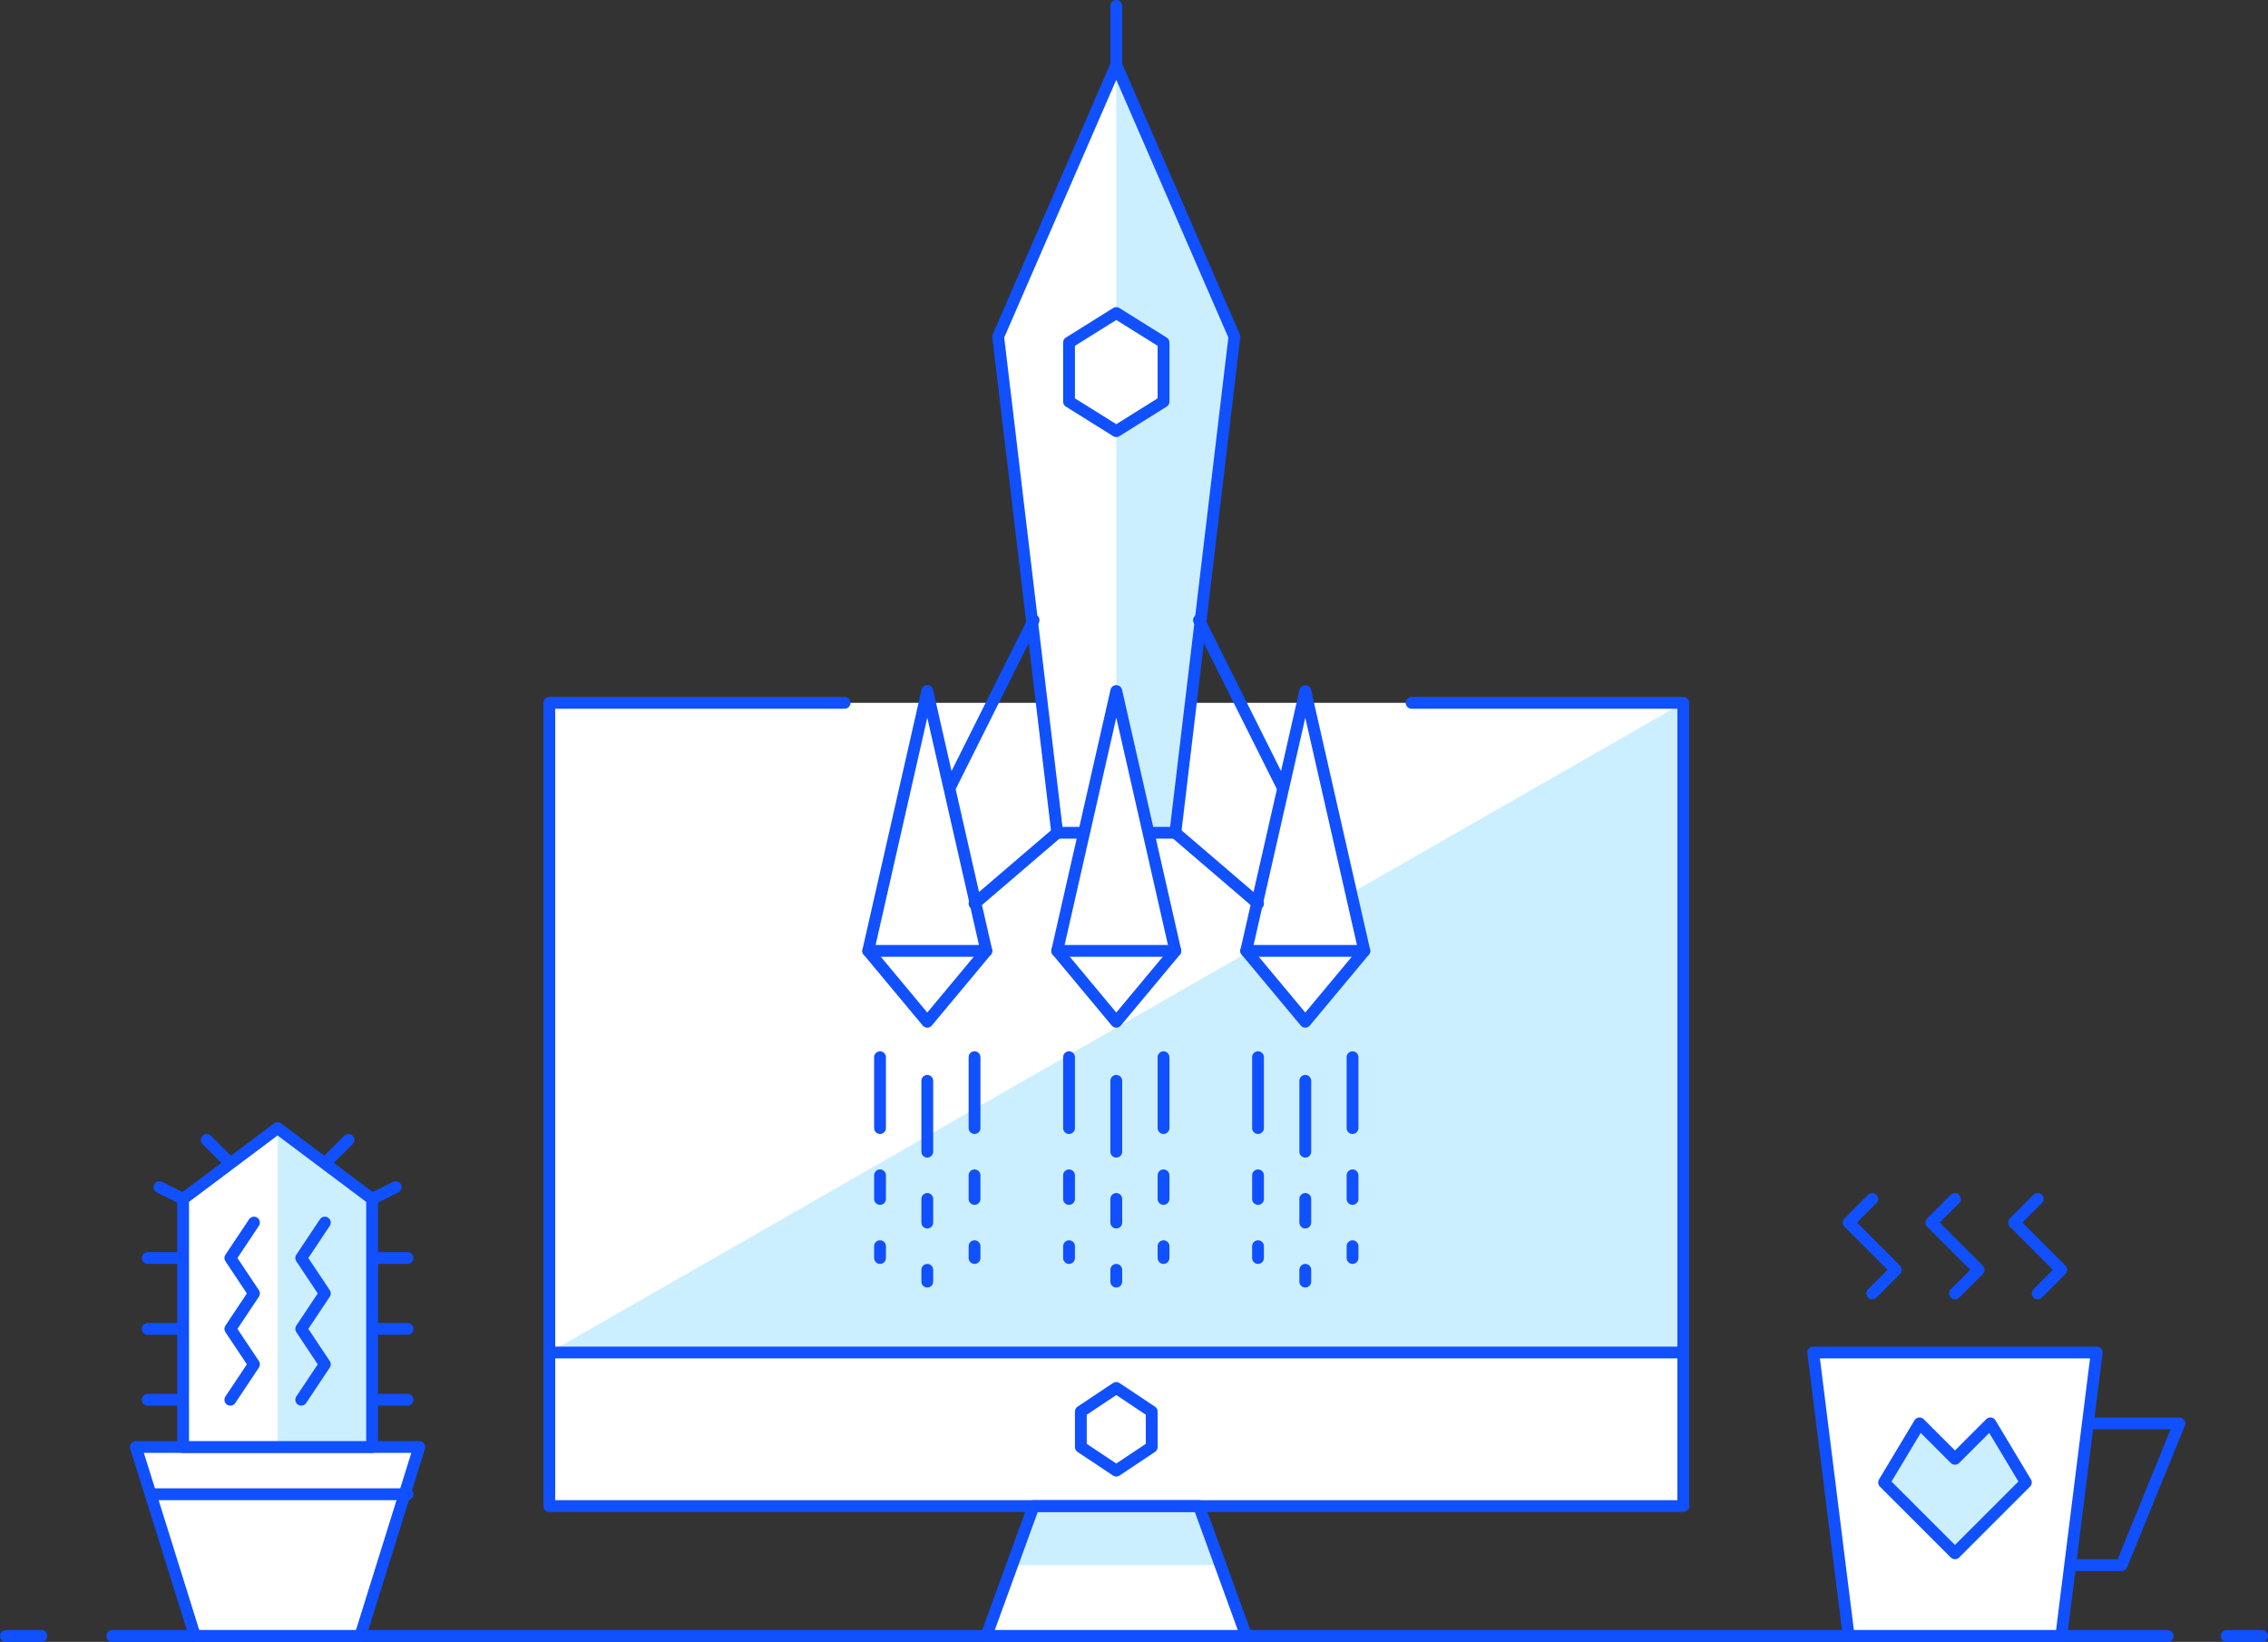 <svg xmlns="http://www.w3.org/2000/svg" width="384" height="278" viewBox="0 0 384 278">
    <rect x="0" y="0" width="384" height="278" fill="#333333" stroke="none"/>
    <g fill="none" fill-rule="evenodd">
        <path fill="#FFF" fill-rule="nonzero" stroke="#1050FF" stroke-linejoin="round" stroke-width="2" d="M61 277H33l-10-32h48zM349 277h-36l-6-48h48z"/>
        <path fill="#FFF" fill-rule="nonzero" d="M63 245H31v-42l16-12 16 12zM211 277l-8-22h-28l-8 22zM239 119h46v136H93V119h50"/>
        <path fill="#FFF" fill-rule="nonzero" d="M179 141l-10-84 20-46 20 46-10 84z"/>
        <path fill="#CCEFFF" fill-rule="nonzero" d="M47 191l16 12v42H47zM206 265l-3.58-10h-27.84L171 265zM189 11l20 46-10 84h-10zM285 119v110H93z"/>
        <path stroke="#1050FF" stroke-linecap="round" stroke-linejoin="round" stroke-width="2" d="M317 219l4-4-8-8 4-4M331 219l4-4-8-8 4-4M345 219l4-4-8-8 4-4"/>
        <path stroke="#1050FF" stroke-linejoin="round" stroke-width="2" d="M195 245l-6 4-6-4v-6l6-4 6 4z"/>
        <path stroke="#1050FF" stroke-linecap="round" stroke-linejoin="round" stroke-width="2" d="M211 277l-8-22h-28l-8 22zM63 245H31v-42l16-12 16 12zM31 213h-6M31 203l-4-2M31 225h-6M31 237h-6M63 213h6M63 225h6M63 237h6M39 197l-4-4M63 203l4-2M55 197l4-4M26 253h43"/>
        <path stroke="#1050FF" stroke-linecap="round" stroke-linejoin="round" stroke-width="2" d="M39 237l4-6-4-6 4-6-4-6 4-6M51 237l4-6-4-6 4-6-4-6 4-6"/>
        <g stroke="#1050FF" stroke-linecap="round" stroke-linejoin="round" stroke-width="2">
            <path d="M19 277h348M377 277h6M1 277h6"/>
        </g>
        <path fill="#FFF" fill-rule="nonzero" stroke="#1050FF" stroke-linejoin="round" stroke-width="2" d="M197 68l-8 5-8-5V58l8-5 8 5z"/>
        <path stroke="#1050FF" stroke-linecap="round" stroke-linejoin="round" stroke-width="2" d="M179 141l-10-84 20-46 20 46-10 84z"/>
        <path fill="#FFF" fill-rule="nonzero" stroke="#1050FF" stroke-linecap="round" stroke-linejoin="round" stroke-width="2" d="M167 161l-10 12-10-12 10-44zM199 161l-10 12-10-12 10-44zM231 161l-10 12-10-12 10-44z"/>
        <path stroke="#1050FF" stroke-linecap="round" stroke-linejoin="round" stroke-width="2" d="M161 133l14-28M165 153l14-12M217 133l-14-28M213 153l-14-12M189 11V1M147 161h20M179 161h20M211 161h20"/>
        <path fill="#CCEFFF" fill-rule="nonzero" stroke="#1050FF" stroke-linejoin="round" stroke-width="2" d="M331 263l12-12-6-10-6 6-6-6-6 10z"/>
        <path stroke="#1050FF" stroke-linecap="round" stroke-linejoin="round" stroke-width="2" d="M353.935 241H369l-9.783 24H351"/>
        <g stroke="#1050FF" stroke-linecap="round" stroke-linejoin="round" stroke-width="2">
            <path d="M189 183v12M189 203v4M197 179v12M197 199v4M181 179v12M181 199v4M189 215v2M197 211v2M181 211v2"/>
        </g>
        <g stroke="#1050FF" stroke-linecap="round" stroke-linejoin="round" stroke-width="2">
            <path d="M157 183v12M157 203v4M165 179v12M165 199v4M149 179v12M149 199v4M157 215v2M165 211v2M149 211v2"/>
        </g>
        <g stroke="#1050FF" stroke-linecap="round" stroke-linejoin="round" stroke-width="2">
            <path d="M221 183v12M221 203v4M229 179v12M229 199v4M213 179v12M213 199v4M221 215v2M229 211v2M213 211v2"/>
        </g>
        <path stroke="#1050FF" stroke-linecap="round" stroke-linejoin="round" stroke-width="2" d="M239 119h46v136H93V119h50M93 229h192"/>
    </g>
</svg>
